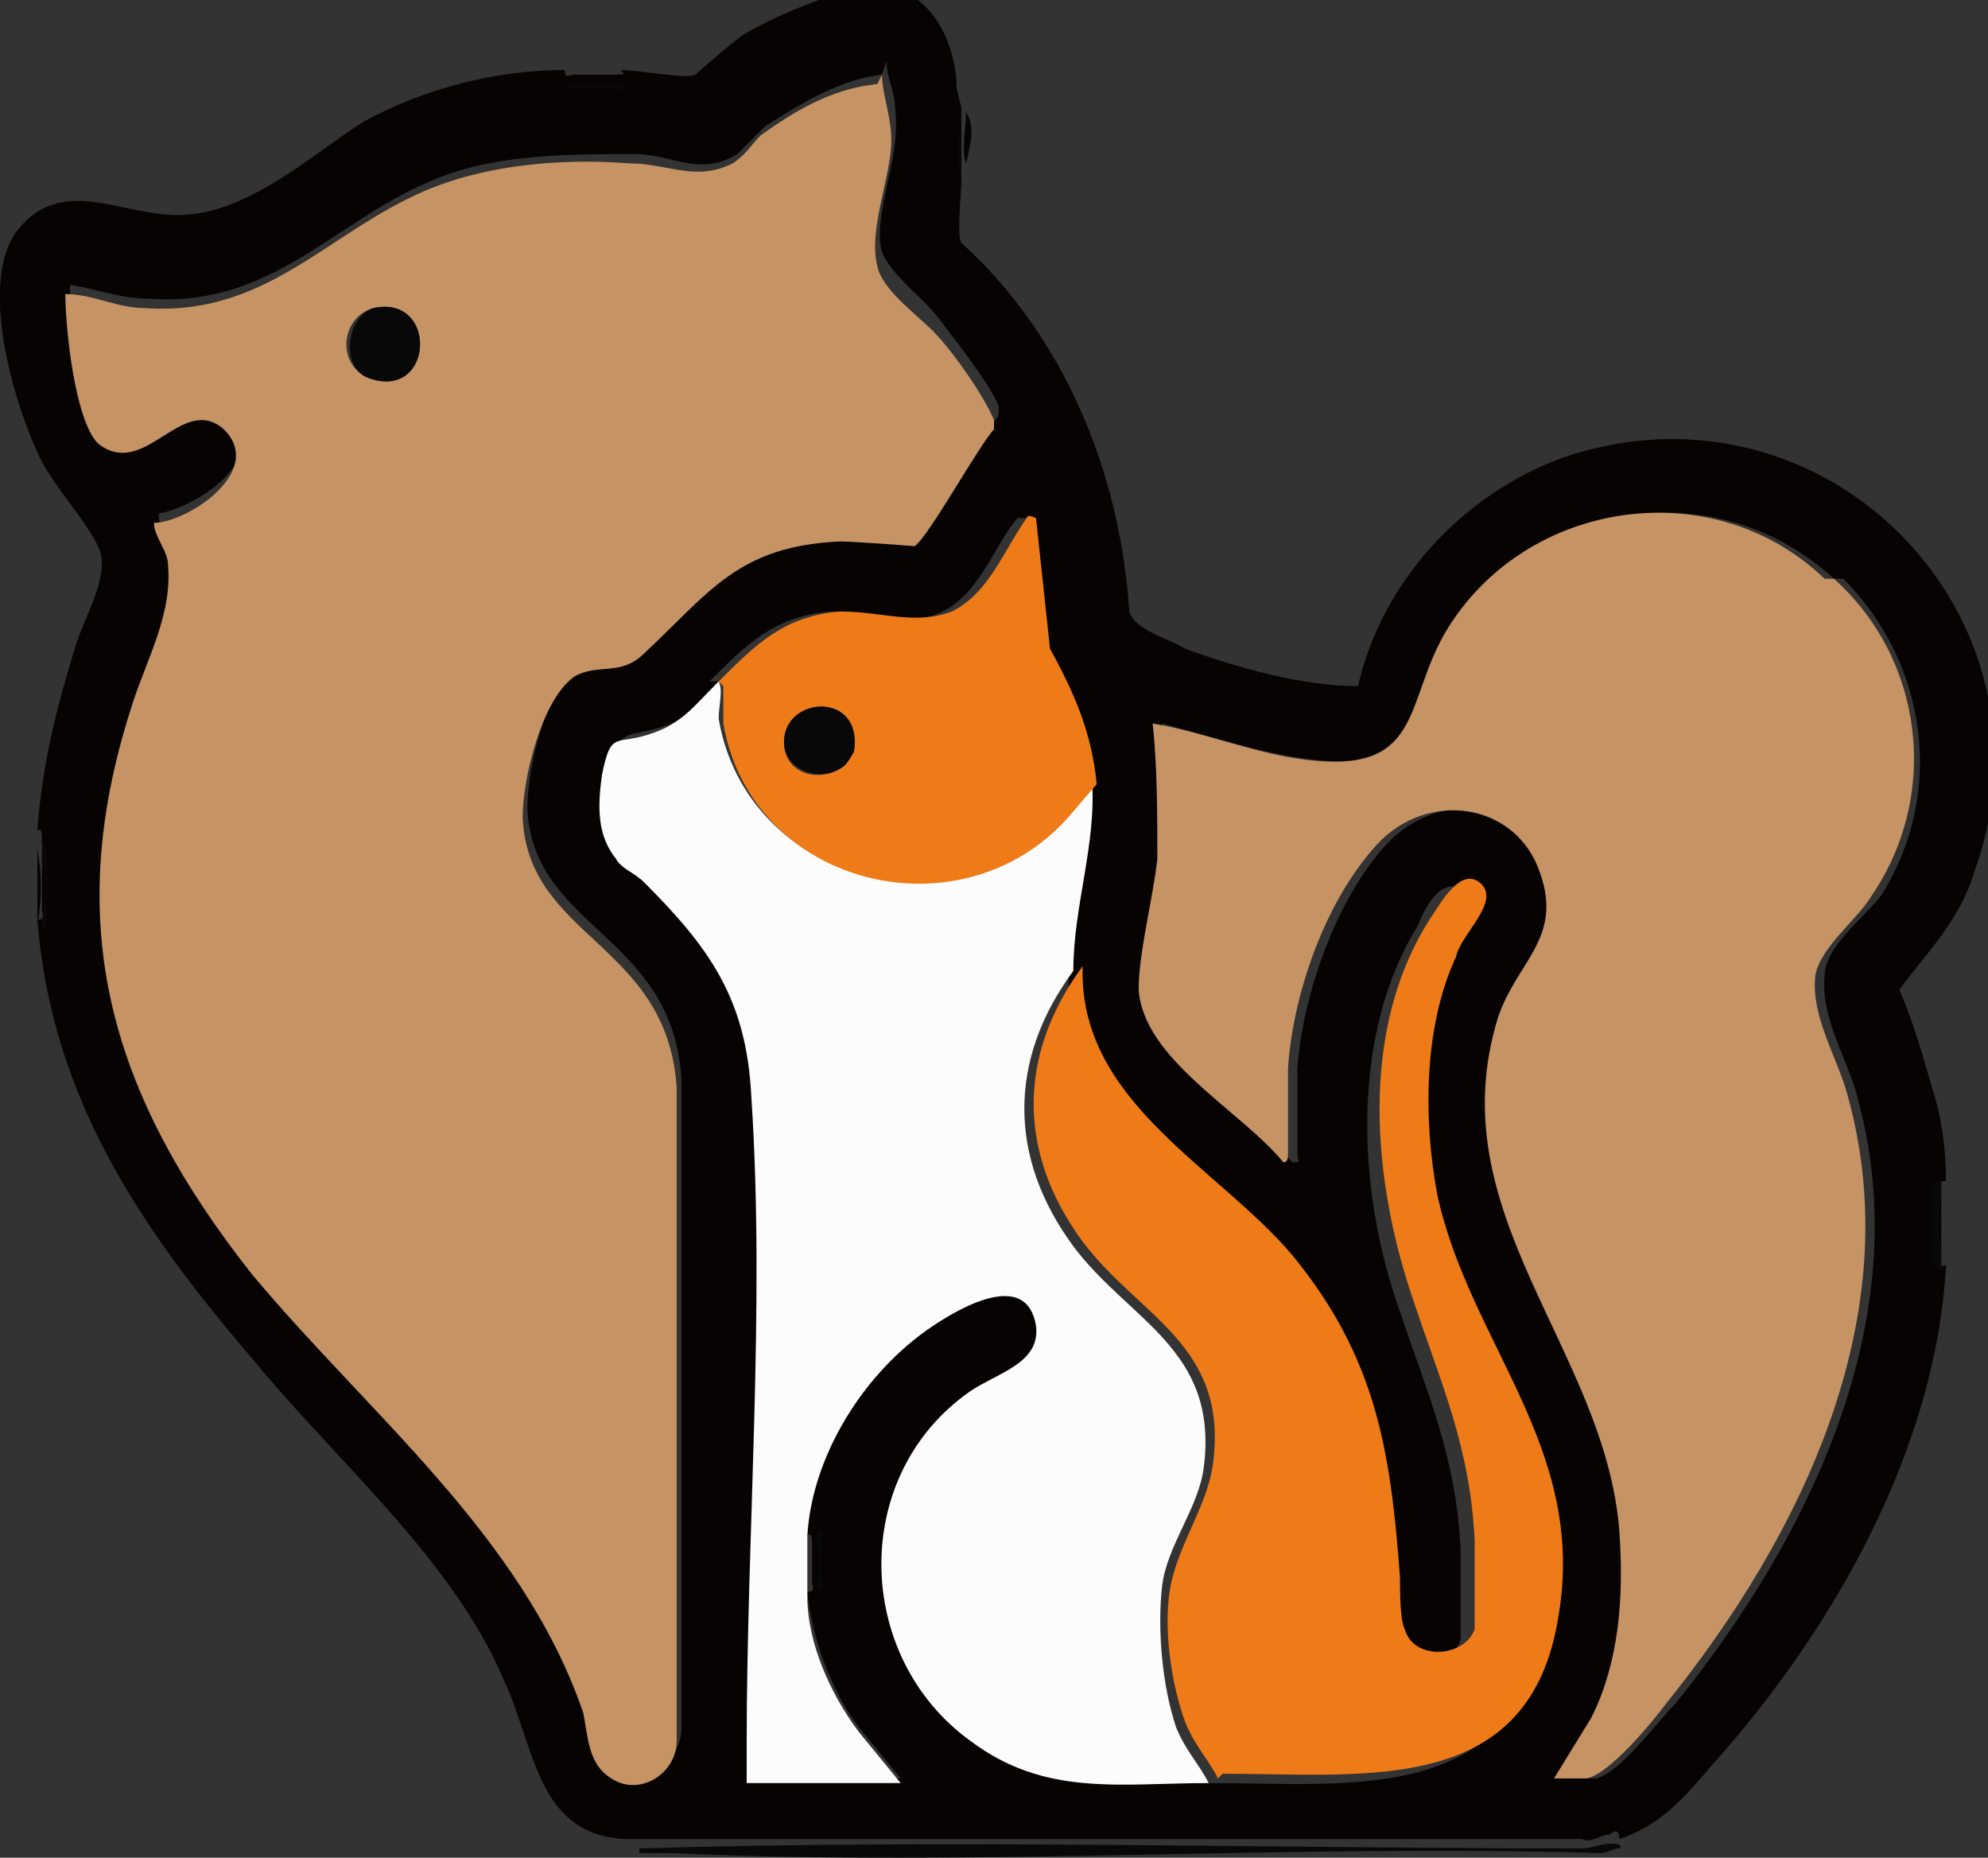 <?xml version="1.0" encoding="UTF-8"?> <svg xmlns="http://www.w3.org/2000/svg" id="_レイヤー_2" version="1.1" viewBox="0 0 42.6 39.8"><rect x="0" y="0" width="42.6" height="39.8" fill="#333333" stroke="none"/><defs><style> .st0 { fill: #090808; } .st1 { fill: #ee7b18; } .st2 { fill: #fdfcfd; } .st3 { fill: #070303; } .st4 { fill: #c59364; } </style></defs><g id="_トンボ"><path class="st3" d="M20.6,2.3s0,.1,0,.2c0,.4,0,1,0,1.4,0,.2-.1,1.2,0,1.3,2.2,2,3.4,4.9,3.6,7.9.1.4.9.6,1.2.8,1.1.4,2.5.8,3.7.8.5-2.2,2.2-4.1,4.4-4.9,5.6-1.9,10.8,3.4,8.8,8.9-.3,1-1,1.7-1.6,2.5.3.7.5,1.4.7,2.1.2.6.3,1.3.3,2-.2,0-.1.1-.2.2,0,.5,0,.9,0,1.4,0,.1,0,.3.2.2-.2,3.9-2.4,7.8-5,10.7-.6.7-1.1,1.3-2,1.6,0-.2-.1-.2-.2-.1-.2,0-.4.2-.6.1-6.7,0-13.5,0-20.2,0-2.2.1-2.2-1.9-2.9-3.4-1.1-2.6-3.6-4.7-5.4-6.9-2.4-2.8-4.3-5.6-4.6-9.4.2,0,.1-.1.1-.2,0-.5,0-1,0-1.5,0-.1,0-.3-.1-.2.1-1.4.4-2.6.8-3.9.2-.7.8-1.6.5-2.2-.3-.6-.8-1.1-1.2-1.8-.6-1.2-1.4-3.9-.5-5,1-1.2,2.3-.2,3.6-.3,1.4-.1,2.7-1.3,3.8-2,1.3-.7,2.8-1.1,4.3-1.1,0,.2.1.1.2.1.3,0,.5,0,.8,0s.3,0,.2-.1c.4,0,1.4.2,1.6.1,0,0,.9-.8,1.1-.9.7-.4,2.1-1,2.9-1,1.1.1,1.6,1.3,1.6,2.2h0ZM18.9,1.6c-.9.1-1.7.6-2.5,1.1-.2.2-.4.4-.6.6-.8.5-1.4,0-2.2,0-1.2,0-2.7,0-3.9.4-2.4.8-3.7,2.9-6.5,2.7-.6,0-1.1-.2-1.7-.3,0,.7.2,2.7.7,3.2.9.9,1.8-1,2.7-.3.9.9-.8,1.9-1.5,2,0,.3.2.6.3.9.1,1-.5,2.1-.8,3.1-1.4,4.8-.4,8.3,2.6,12.1,2.4,3.1,5.8,5.6,7.1,9.4.2.5.1,1.1.6,1.4.6.3,1.3,0,1.4-.8v-14c-.2-3.1-3.2-3.2-3.3-5.8,0-.8.4-2.6,1.1-3.1.5-.4,1,0,1.5-.5,1.4-1.3,1.9-2.2,4.2-2.4.3,0,1.5.1,1.6.1.3-.1,1.4-2.1,1.7-2.5,0,0,0-.1,0-.2-.2-.5-1-1.5-1.3-1.9-.3-.4-1-.9-1.2-1.4-.2-.7.3-1.8.3-2.7s-.2-.9-.2-1.4h0ZM15.4,14.6c-.4.4-.6.8-1.3,1-.7.2-.8,0-1.1.9-.1.6-.2,1.2.3,1.8.2.2.5.3.6.5,1.4,1.4,2.2,2.5,2.3,4.6.3,4.5-.2,9.3,0,13.9v.8c-.1,0,3.1,0,3.1,0l-.9-1.1c-.6-.8-1-1.9-1.1-2.9.2,0,.1-.1.1-.2,0-.3,0-.5,0-.8,0-.1,0-.3-.1-.2.1-1.8,1.2-3.5,2.7-4.5.6-.4,2-1.2,2.2,0,.1.9-.8,1-1.4,1.4-2.6,1.8-2.5,5.7,0,7.5,1.6,1.2,3.2.9,5.1.9,3,0,6.6.5,7.2-3.4.6-3.7-1.9-5.8-2.6-9-.3-1.6-.4-3.6.4-5.1.2-.4,1-1.2.5-1.6s-.9.4-1,.7c-1.5,2.4-1.3,5.8-.4,8.3.6,1.8,1.2,3.1,1.3,5.1,0,.4,0,1.5,0,1.9-.1.6-1.3.7-1.5,0,0-.2,0-.8-.1-1.1-.2-2.7-.5-4.7-2.3-6.9-1.6-2-4.6-3.4-4.5-6.2,0-1.3.5-2.6.4-4.1,0-1.1-.5-1.9-1-2.9l-.3-2.8c-.2,0-.1,0-.2,0-.5.6-.8,1.6-1.6,2-.8.4-1.5,0-2.4,0-1.2.1-1.8.7-2.6,1.5h0ZM39.3,12.4c-2.5-2.3-6.4-1.7-8.1,1.1-.9,1.4-.5,3-2.8,2.8-1.2-.1-2.4-.5-3.5-.8.2.9.2,2,.1,2.9,0,.9-.4,2-.4,2.8.1,1.6,2.1,2.7,3.1,3.7.2,0,.1,0,.1-.2,0-.6,0-1.2,0-1.8.1-1.5.8-3.6,1.9-4.8s3-1,3.5.6c.5,1.4-.6,2-.9,3.1-1.3,4.2,2.3,7.1,2.6,11,0,1.3,0,2.8-.6,4l-.8,1.3c.2,0,.5,0,.7,0,.5-.1,1.3-1.2,1.7-1.6,2.9-3.6,5.2-8.3,3.9-13-.2-.8-.8-1.7-.7-2.6,0-.6.8-1.2,1.2-1.7,1.4-2.2,1-5-.8-6.8ZM23.7,18v-1.4h0v1.4h0Z"></path><path class="st0" d="M13.7,39.6c6.7-.2,13.5,0,20.2,0,.2,0,.4-.1.6-.1.1,0,.3,0,.2.1-.1,0-.3.1-.4.1-6.6-.2-13.4.3-19.9,0-.2,0-.4,0-.7,0h0Z"></path><path class="st3" d="M.8,19.8c0-.6,0-1,0-1.6.1.5.1,1.1,0,1.6Z"></path><path class="st0" d="M13.4,1.8c0,.2-.1.1-.2.1-.3,0-.5,0-.8,0-.1,0-.3,0-.2-.1.4,0,.9,0,1.3,0Z"></path><path class="st0" d="M41.6,25.3v.3c-.1.3-.1.9,0,1.2v.4c-.2,0-.1-.1-.2-.2,0-.5,0-.9,0-1.4,0-.1,0-.3.2-.3Z"></path><path class="st0" d="M.8,18c.2,0,.1.1.2.2,0,.5,0,1,0,1.5,0,.1,0,.3-.1.2v-.2c.1-.5.1-1.1,0-1.6h0c0-.1,0-.1,0-.1Z"></path><path class="st0" d="M20.6,2.4c0,.3,0,.8,0,1.1,0,.1,0,.2,0,.4-.1-.4-.1-.9,0-1.3,0-.1,0-.2,0-.2,0,0,0,.2,0,.1Z"></path><path class="st3" d="M20.7,3.5c-.1-.3,0-.8,0-1.1.2.3.1.7,0,1.1Z"></path><path class="st3" d="M41.6,26.8c-.1-.3-.1-.9,0-1.2,0,.4,0,.8,0,1.2Z"></path><path class="st4" d="M18.9,1.6c0,.4.2.9.2,1.4,0,.8-.5,1.9-.3,2.7.1.5.8,1,1.2,1.4.4.4,1.1,1.4,1.3,1.9,0,0,0,.1,0,.2-.3.3-1.4,2.3-1.7,2.5,0,0-1.3-.1-1.6-.1-2.2.1-2.8,1.1-4.2,2.4-.5.5-1,.2-1.5.5-.7.5-1.1,2.2-1.1,3,.1,2.6,3.1,2.7,3.3,5.8v14c0,.7-.8,1.2-1.4.8-.5-.3-.5-.9-.6-1.4-1.3-3.8-4.6-6.4-7.1-9.4-3-3.8-4.1-7.4-2.6-12.1.3-1,.9-2,.8-3.1,0-.3-.3-.6-.3-.9.7,0,2.4-1.1,1.5-2-.9-.8-1.7,1.1-2.7.3-.5-.5-.7-2.5-.7-3.2.6,0,1.1.3,1.7.3,2.8.2,4.1-1.9,6.5-2.7,1.2-.4,2.6-.5,3.9-.4.8,0,1.4.4,2.2,0,.3-.2.4-.4.6-.6.7-.5,1.5-1,2.5-1.1h0ZM8,6.6c-.7.2-.8,1.2-.1,1.5,1.4.5,1.5-1.8.1-1.5Z"></path><path class="st4" d="M39.3,12.4c1.9,1.7,2.3,4.6.8,6.8-.3.5-1.1,1.1-1.2,1.7-.1.9.5,1.8.7,2.6,1.3,4.7-1,9.4-3.9,13-.3.4-1.2,1.5-1.7,1.6-.2,0-.5,0-.7,0l.8-1.3c.6-1.2.7-2.6.6-4-.3-3.9-3.9-6.8-2.6-11,.4-1.2,1.4-1.7.9-3.1-.5-1.5-2.4-1.8-3.5-.6s-1.8,3.2-1.9,4.8c0,.6,0,1.2,0,1.8,0,.1,0,.2-.1.2-.9-1.1-3-2.2-3.1-3.7,0-.8.3-1.9.4-2.8,0-.9,0-2-.1-2.9,1.2.2,2.3.7,3.5.8,2.3.2,1.9-1.3,2.8-2.8,1.7-2.8,5.7-3.4,8.1-1.1Z"></path><path class="st2" d="M15.4,14.6c.1.2,0,.5,0,.8.6,3.5,5.1,4.7,7.4,2l.6-.7c.1,1.4-.4,2.7-.4,4.1-1.4,1.9-1.4,4,0,5.9,1.2,1.6,3.1,2.2,2.8,4.7-.1.9-.8,1.7-.9,2.6s0,2.1.3,3c.2.5.5.8.7,1.2-1.9,0-3.5.3-5.1-.9-2.5-1.8-2.6-5.7,0-7.5.6-.4,1.5-.6,1.4-1.4-.2-1.2-1.6-.4-2.2,0-1.5,1-2.6,2.8-2.7,4.5v.3c0,.2,0,.5,0,.8v.2c0,1,.5,2.1,1.1,2.9l.9,1.1h-3.3v-.8c0-4.6.4-9.4.1-13.9-.1-2.1-.9-3.2-2.3-4.6-.2-.2-.5-.3-.6-.5-.4-.5-.4-1.1-.3-1.8.2-1,.3-.6,1.1-.9.6-.2.9-.6,1.3-1h0Z"></path><path class="st1" d="M26.1,38.1c-.2-.4-.5-.7-.7-1.2-.3-.8-.5-2.1-.3-3s.8-1.7.9-2.6c.3-2.5-1.6-3.1-2.8-4.7-1.4-1.9-1.4-4,0-5.9-.1,2.9,2.9,4.3,4.5,6.2,1.8,2.2,2.1,4.2,2.3,6.9,0,.3,0,.9.1,1.1.2.7,1.3.6,1.5,0,0-.4,0-1.5,0-1.9-.1-2-.7-3.3-1.3-5.1-.9-2.6-1.2-5.9.4-8.3.2-.3.6-1,1-.7.5.4-.4,1.1-.5,1.6-.7,1.5-.7,3.5-.4,5.1.7,3.2,3.2,5.4,2.6,9-.6,3.9-4.1,3.4-7.2,3.4h0Z"></path><path class="st1" d="M15.4,14.6c.8-.8,1.4-1.4,2.6-1.5.9,0,1.6.3,2.4,0,.8-.4,1.1-1.3,1.6-2,0,0,0-.1.2,0l.3,2.8c.5.9.9,1.8,1,2.9l-.6.7c-2.3,2.6-6.8,1.5-7.4-2,0-.2,0-.5,0-.8h0ZM18.1,16.4c0,0,.1-.2.2-.3.2-1.3-1.5-1.2-1.5-.2,0,.7.8.9,1.3.5h0Z"></path><path class="st0" d="M17.5,32.8c.2,0,.1.1.1.2,0,.3,0,.5,0,.8s0,.3-.1.2v-.2c.1-.2.1-.6,0-.8v-.3Z"></path><rect class="st0" x="23.6" y="16.7" width="0" height="1.4"></rect><path class="st0" d="M8,6.6c1.4-.3,1.3,2-.1,1.5-.6-.2-.5-1.3.1-1.5Z"></path><path class="st3" d="M17.5,33.9c0-.2,0-.5,0-.8.1.2.1.6,0,.8Z"></path><path class="st0" d="M18.1,16.4c-.5.4-1.3.1-1.3-.5,0-1,1.7-1.1,1.5.2,0,0-.1.2-.2.3h0Z"></path></g></svg> 